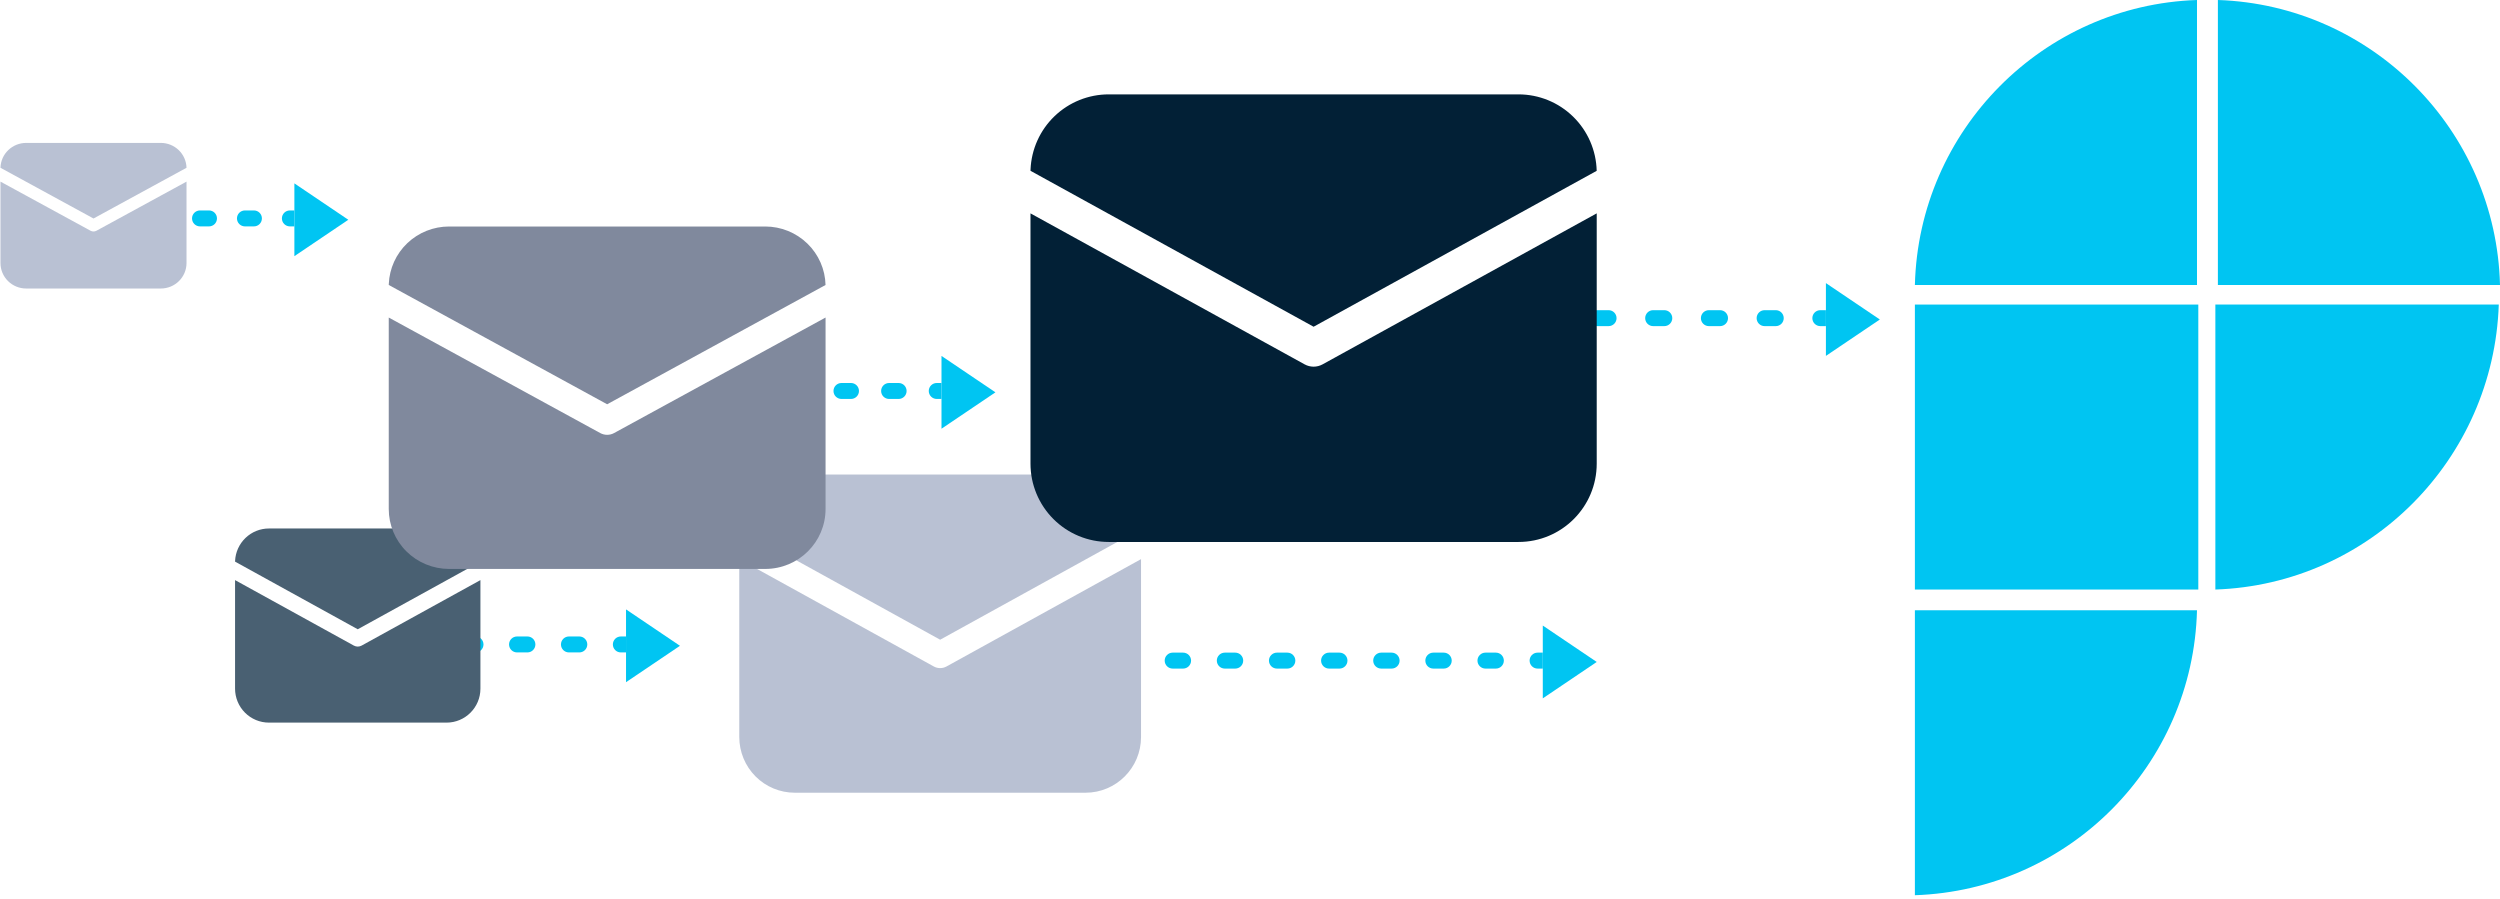 <svg width="470" height="169" viewBox="0 0 470 169" fill="none" xmlns="http://www.w3.org/2000/svg">
<path d="M416.963 0C445.937 0.979 469.263 24.464 470 53.575H416.963V0Z" fill="#00C5F2"/>
<path d="M359.999 168.302C388.973 167.324 412.299 143.838 413.035 114.727H359.999V168.302Z" fill="#00C5F2"/>
<path d="M413.281 57.258H359.999V110.833H413.281V57.258Z" fill="#00C5F2"/>
<path d="M365.626 47.651H407.83V5.602C386.34 9.169 369.251 26.244 365.626 47.651Z" fill="#00C5F2"/>
<path d="M413.035 0C384.062 0.979 360.735 24.464 359.999 53.575H413.035V0ZM406.897 6.85V47.215H366.628C370.312 26.665 386.517 10.275 406.897 6.85Z" fill="#00C5F2"/>
<path d="M421.67 61.668V106.521C443.161 102.715 460.509 84.502 463.874 61.668H421.67Z" fill="#00C5F2"/>
<path d="M469.771 57.258H416.488V110.833C445.462 109.855 468.789 86.37 469.771 57.258ZM462.896 63.618C459.458 84.168 443.252 100.559 422.627 103.984V63.618H462.896Z" fill="#00C5F2"/>
<path d="M79.637 122.656C80.465 122.656 81.137 121.985 81.137 121.156C81.137 120.328 80.465 119.656 79.637 119.656L79.637 122.656ZM87.443 119.656C86.615 119.656 85.943 120.328 85.943 121.156C85.943 121.985 86.615 122.656 87.443 122.656L87.443 119.656ZM89.395 122.656C90.223 122.656 90.895 121.985 90.895 121.156C90.895 120.328 90.223 119.656 89.395 119.656L89.395 122.656ZM97.201 119.656C96.373 119.656 95.701 120.328 95.701 121.156C95.701 121.985 96.373 122.656 97.201 122.656L97.201 119.656ZM99.153 122.656C99.981 122.656 100.653 121.985 100.653 121.156C100.653 120.328 99.981 119.656 99.153 119.656L99.153 122.656ZM106.959 119.656C106.131 119.656 105.459 120.328 105.459 121.156C105.459 121.985 106.131 122.656 106.959 122.656L106.959 119.656ZM108.911 122.656C109.74 122.656 110.411 121.985 110.411 121.156C110.411 120.328 109.74 119.656 108.911 119.656L108.911 122.656ZM116.718 119.656C115.889 119.656 115.218 120.328 115.218 121.156C115.218 121.985 115.889 122.656 116.718 122.656L116.718 119.656ZM78.661 122.656L79.637 122.656L79.637 119.656L78.661 119.656L78.661 122.656ZM87.443 122.656L89.395 122.656L89.395 119.656L87.443 119.656L87.443 122.656ZM97.201 122.656L99.153 122.656L99.153 119.656L97.201 119.656L97.201 122.656ZM106.959 122.656L108.911 122.656L108.911 119.656L106.959 119.656L106.959 122.656ZM116.718 122.656L117.693 122.656L117.693 119.656L116.718 119.656L116.718 122.656Z" fill="#00C5F2"/>
<path d="M127.832 121.41L117.693 128.253L117.693 114.566L127.832 121.41Z" fill="#00C5F2"/>
<path d="M90.32 109.059V129.466C90.32 132.994 87.467 135.853 83.947 135.853H50.563C48.873 135.853 47.252 135.18 46.057 133.983C44.862 132.785 44.19 131.16 44.19 129.466V109.059L66.524 121.371C66.979 121.622 67.532 121.622 67.986 121.371L90.32 109.058V109.059ZM83.947 99.356C85.61 99.356 87.208 100.008 88.398 101.173C89.589 102.337 90.277 103.922 90.317 105.589L67.255 118.303L44.193 105.588L44.195 105.479C44.263 103.832 44.964 102.275 46.151 101.134C47.338 99.992 48.919 99.355 50.563 99.356H83.947Z" fill="#496072"/>
<path d="M30.842 42.562C31.67 42.562 32.342 41.891 32.342 41.062C32.342 40.234 31.67 39.562 30.842 39.562L30.842 42.562ZM37.601 39.562C36.772 39.562 36.101 40.234 36.101 41.062C36.101 41.891 36.772 42.562 37.601 42.562L37.601 39.562ZM39.291 42.562C40.119 42.562 40.791 41.891 40.791 41.062C40.791 40.234 40.119 39.562 39.291 39.562L39.291 42.562ZM46.049 39.562C45.221 39.562 44.549 40.234 44.549 41.062C44.549 41.891 45.221 42.562 46.049 42.562L46.049 39.562ZM47.739 42.562C48.568 42.562 49.239 41.891 49.239 41.062C49.239 40.234 48.568 39.562 47.739 39.562L47.739 42.562ZM54.498 39.562C53.67 39.562 52.998 40.234 52.998 41.062C52.998 41.891 53.67 42.562 54.498 42.562L54.498 39.562ZM29.997 42.562L30.842 42.562L30.842 39.562L29.997 39.562L29.997 42.562ZM37.601 42.562L39.291 42.562L39.291 39.562L37.601 39.562L37.601 42.562ZM46.049 42.562L47.739 42.562L47.739 39.562L46.049 39.562L46.049 42.562ZM54.498 42.562L55.343 42.562L55.343 39.562L54.498 39.562L54.498 42.562Z" fill="#00C5F2"/>
<path d="M65.481 41.316L55.343 48.159L55.343 34.473L65.481 41.316Z" fill="#00C5F2"/>
<path d="M35.066 34.145V49.45C35.066 52.096 32.903 54.241 30.234 54.241H4.921C3.64 54.241 2.41 53.736 1.504 52.838C0.598 51.939 0.089 50.721 0.089 49.45V34.145L17.023 43.379C17.369 43.567 17.787 43.567 18.132 43.379L35.066 34.144V34.145ZM30.234 26.867C31.495 26.867 32.706 27.356 33.609 28.23C34.512 29.104 35.034 30.292 35.064 31.543L17.578 41.078L0.091 31.542L0.093 31.459C0.144 30.224 0.675 29.057 1.575 28.201C2.475 27.345 3.674 26.867 4.921 26.867H30.234Z" fill="#B9C1D3"/>
<path d="M202.821 125.695C203.65 125.695 204.321 125.024 204.321 124.195C204.321 123.367 203.65 122.695 202.821 122.695L202.821 125.695ZM210.662 122.695C209.833 122.695 209.162 123.367 209.162 124.195C209.162 125.024 209.833 125.695 210.662 125.695L210.662 122.695ZM212.622 125.695C213.45 125.695 214.122 125.024 214.122 124.195C214.122 123.367 213.45 122.695 212.622 122.695L212.622 125.695ZM220.462 122.695C219.634 122.695 218.962 123.367 218.962 124.195C218.962 125.024 219.634 125.695 220.462 125.695L220.462 122.695ZM222.422 125.695C223.25 125.695 223.922 125.024 223.922 124.195C223.922 123.367 223.25 122.695 222.422 122.695L222.422 125.695ZM230.262 122.695C229.434 122.695 228.762 123.367 228.762 124.195C228.762 125.024 229.434 125.695 230.262 125.695L230.262 122.695ZM232.222 125.695C233.051 125.695 233.722 125.024 233.722 124.195C233.722 123.367 233.051 122.695 232.222 122.695L232.222 125.695ZM240.063 122.695C239.234 122.695 238.563 123.367 238.563 124.195C238.563 125.024 239.234 125.695 240.063 125.695L240.063 122.695ZM242.023 125.695C242.851 125.695 243.523 125.024 243.523 124.195C243.523 123.367 242.851 122.695 242.023 122.695L242.023 125.695ZM249.863 122.695C249.035 122.695 248.363 123.367 248.363 124.195C248.363 125.024 249.035 125.695 249.863 125.695L249.863 122.695ZM251.823 125.695C252.652 125.695 253.323 125.024 253.323 124.195C253.323 123.367 252.652 122.695 251.823 122.695L251.823 125.695ZM259.663 122.695C258.835 122.695 258.163 123.367 258.163 124.195C258.163 125.024 258.835 125.695 259.663 125.695L259.663 122.695ZM261.624 125.695C262.452 125.695 263.124 125.024 263.124 124.195C263.124 123.367 262.452 122.695 261.624 122.695L261.624 125.695ZM269.464 122.695C268.635 122.695 267.964 123.367 267.964 124.195C267.964 125.024 268.635 125.695 269.464 125.695L269.464 122.695ZM271.424 125.695C272.252 125.695 272.924 125.024 272.924 124.195C272.924 123.367 272.252 122.695 271.424 122.695L271.424 125.695ZM279.264 122.695C278.436 122.695 277.764 123.367 277.764 124.195C277.764 125.024 278.436 125.695 279.264 125.695L279.264 122.695ZM281.224 125.695C282.053 125.695 282.724 125.024 282.724 124.195C282.724 123.367 282.053 122.695 281.224 122.695L281.224 125.695ZM289.065 122.695C288.236 122.695 287.565 123.367 287.565 124.195C287.565 125.024 288.236 125.695 289.065 125.695L289.065 122.695ZM201.841 125.695L202.821 125.695L202.821 122.695L201.841 122.695L201.841 125.695ZM210.662 125.695L212.622 125.695L212.622 122.695L210.662 122.695L210.662 125.695ZM220.462 125.695L222.422 125.695L222.422 122.695L220.462 122.695L220.462 125.695ZM230.262 125.695L232.222 125.695L232.222 122.695L230.262 122.695L230.262 125.695ZM240.063 125.695L242.023 125.695L242.023 122.695L240.063 122.695L240.063 125.695ZM249.863 125.695L251.823 125.695L251.823 122.695L249.863 122.695L249.863 125.695ZM259.663 125.695L261.624 125.695L261.624 122.695L259.663 122.695L259.663 125.695ZM269.464 125.695L271.424 125.695L271.424 122.695L269.464 122.695L269.464 125.695ZM279.264 125.695L281.224 125.695L281.224 122.695L279.264 122.695L279.264 125.695ZM289.065 125.695L290.045 125.695L290.045 122.695L289.065 122.695L289.065 125.695Z" fill="#00C5F2"/>
<path d="M300.183 124.449L290.044 131.292L290.044 117.605L300.183 124.449Z" fill="#00C5F2"/>
<path d="M214.514 105.118V138.563C214.514 144.345 209.843 149.031 204.079 149.031H149.419C146.651 149.031 143.997 147.928 142.04 145.965C140.083 144.002 138.984 141.339 138.984 138.563V105.118L175.552 125.296C176.298 125.707 177.202 125.707 177.945 125.296L214.514 105.116V105.118ZM204.079 89.215C206.803 89.215 209.419 90.284 211.368 92.193C213.317 94.102 214.445 96.7 214.51 99.431L176.749 120.267L138.988 99.429L138.992 99.25C139.103 96.551 140.25 93.999 142.194 92.129C144.137 90.259 146.726 89.215 149.419 89.215H204.079Z" fill="#B9C1D3"/>
<path d="M151.031 75.004C151.86 75.004 152.531 74.332 152.531 73.504C152.531 72.675 151.86 72.004 151.031 72.004L151.031 75.004ZM158.196 72.004C157.367 72.004 156.696 72.675 156.696 73.504C156.696 74.332 157.367 75.004 158.196 75.004L158.196 72.004ZM159.987 75.004C160.815 75.004 161.487 74.332 161.487 73.504C161.487 72.675 160.815 72.004 159.987 72.004L159.987 75.004ZM167.151 72.004C166.323 72.004 165.651 72.675 165.651 73.504C165.651 74.332 166.323 75.004 167.151 75.004L167.151 72.004ZM168.942 75.004C169.771 75.004 170.442 74.332 170.442 73.504C170.442 72.675 169.771 72.004 168.942 72.004L168.942 75.004ZM176.107 72.004C175.278 72.004 174.607 72.675 174.607 73.504C174.607 74.332 175.278 75.004 176.107 75.004L176.107 72.004ZM150.136 75.004L151.031 75.004L151.031 72.004L150.136 72.004L150.136 75.004ZM158.196 75.004L159.987 75.004L159.987 72.004L158.196 72.004L158.196 75.004ZM167.151 75.004L168.942 75.004L168.942 72.004L167.151 72.004L167.151 75.004ZM176.107 75.004L177.002 75.004L177.002 72.004L176.107 72.004L176.107 75.004Z" fill="#00C5F2"/>
<path d="M187.141 73.757L177.002 80.601L177.002 66.914L187.141 73.757Z" fill="#00C5F2"/>
<path d="M155.205 59.698V95.694C155.205 101.917 150.127 106.96 143.859 106.96H84.43C81.421 106.96 78.535 105.773 76.408 103.661C74.28 101.548 73.085 98.682 73.085 95.694V59.698L112.844 81.415C113.654 81.857 114.638 81.857 115.446 81.415L155.205 59.696V59.698ZM143.859 42.582C146.821 42.582 149.665 43.733 151.784 45.787C153.904 47.842 155.13 50.638 155.201 53.578L114.145 76.003L73.089 53.576L73.093 53.383C73.214 50.477 74.462 47.731 76.575 45.718C78.687 43.706 81.502 42.582 84.43 42.582H143.859Z" fill="#80899D"/>
<path d="M281.461 61.312C282.289 61.312 282.961 60.641 282.961 59.812C282.961 58.984 282.289 58.312 281.461 58.312V61.312ZM289.842 58.312C289.013 58.312 288.342 58.984 288.342 59.812C288.342 60.641 289.013 61.312 289.842 61.312V58.312ZM291.937 61.312C292.765 61.312 293.437 60.641 293.437 59.812C293.437 58.984 292.765 58.312 291.937 58.312V61.312ZM300.318 58.312C299.489 58.312 298.818 58.984 298.818 59.812C298.818 60.641 299.489 61.312 300.318 61.312V58.312ZM302.413 61.312C303.242 61.312 303.913 60.641 303.913 59.812C303.913 58.984 303.242 58.312 302.413 58.312V61.312ZM310.794 58.312C309.966 58.312 309.294 58.984 309.294 59.812C309.294 60.641 309.966 61.312 310.794 61.312V58.312ZM312.889 61.312C313.718 61.312 314.389 60.641 314.389 59.812C314.389 58.984 313.718 58.312 312.889 58.312V61.312ZM321.27 58.312C320.442 58.312 319.77 58.984 319.77 59.812C319.77 60.641 320.442 61.312 321.27 61.312V58.312ZM323.366 61.312C324.194 61.312 324.866 60.641 324.866 59.812C324.866 58.984 324.194 58.312 323.366 58.312V61.312ZM331.747 58.312C330.918 58.312 330.247 58.984 330.247 59.812C330.247 60.641 330.918 61.312 331.747 61.312V58.312ZM333.842 61.312C334.67 61.312 335.342 60.641 335.342 59.812C335.342 58.984 334.67 58.312 333.842 58.312V61.312ZM342.223 58.312C341.394 58.312 340.723 58.984 340.723 59.812C340.723 60.641 341.394 61.312 342.223 61.312V58.312ZM280.413 61.312H281.461V58.312H280.413V61.312ZM289.842 61.312H291.937V58.312H289.842V61.312ZM300.318 61.312H302.413V58.312H300.318V61.312ZM310.794 61.312H312.889V58.312H310.794V61.312ZM321.27 61.312H323.366V58.312H321.27V61.312ZM331.747 61.312H333.842V58.312H331.747V61.312ZM342.223 61.312H343.271V58.312H342.223V61.312Z" fill="#00C5F2"/>
<path d="M353.409 60.066L343.271 66.909L343.271 53.223L353.409 60.066Z" fill="#00C5F2"/>
<path d="M300.183 40.114V87.164C300.183 95.299 293.6 101.89 285.476 101.89H208.438C204.537 101.89 200.796 100.339 198.038 97.577C195.28 94.815 193.731 91.07 193.731 87.164V40.114L245.27 68.5C246.321 69.078 247.595 69.078 248.643 68.5L300.183 40.111V40.114ZM285.476 17.742C289.315 17.742 293.002 19.246 295.749 21.932C298.496 24.617 300.085 28.272 300.177 32.115L246.957 61.426L193.736 32.112L193.742 31.859C193.899 28.062 195.516 24.473 198.255 21.842C200.993 19.211 204.642 17.742 208.438 17.742H285.476Z" fill="#022036"/>
</svg>
